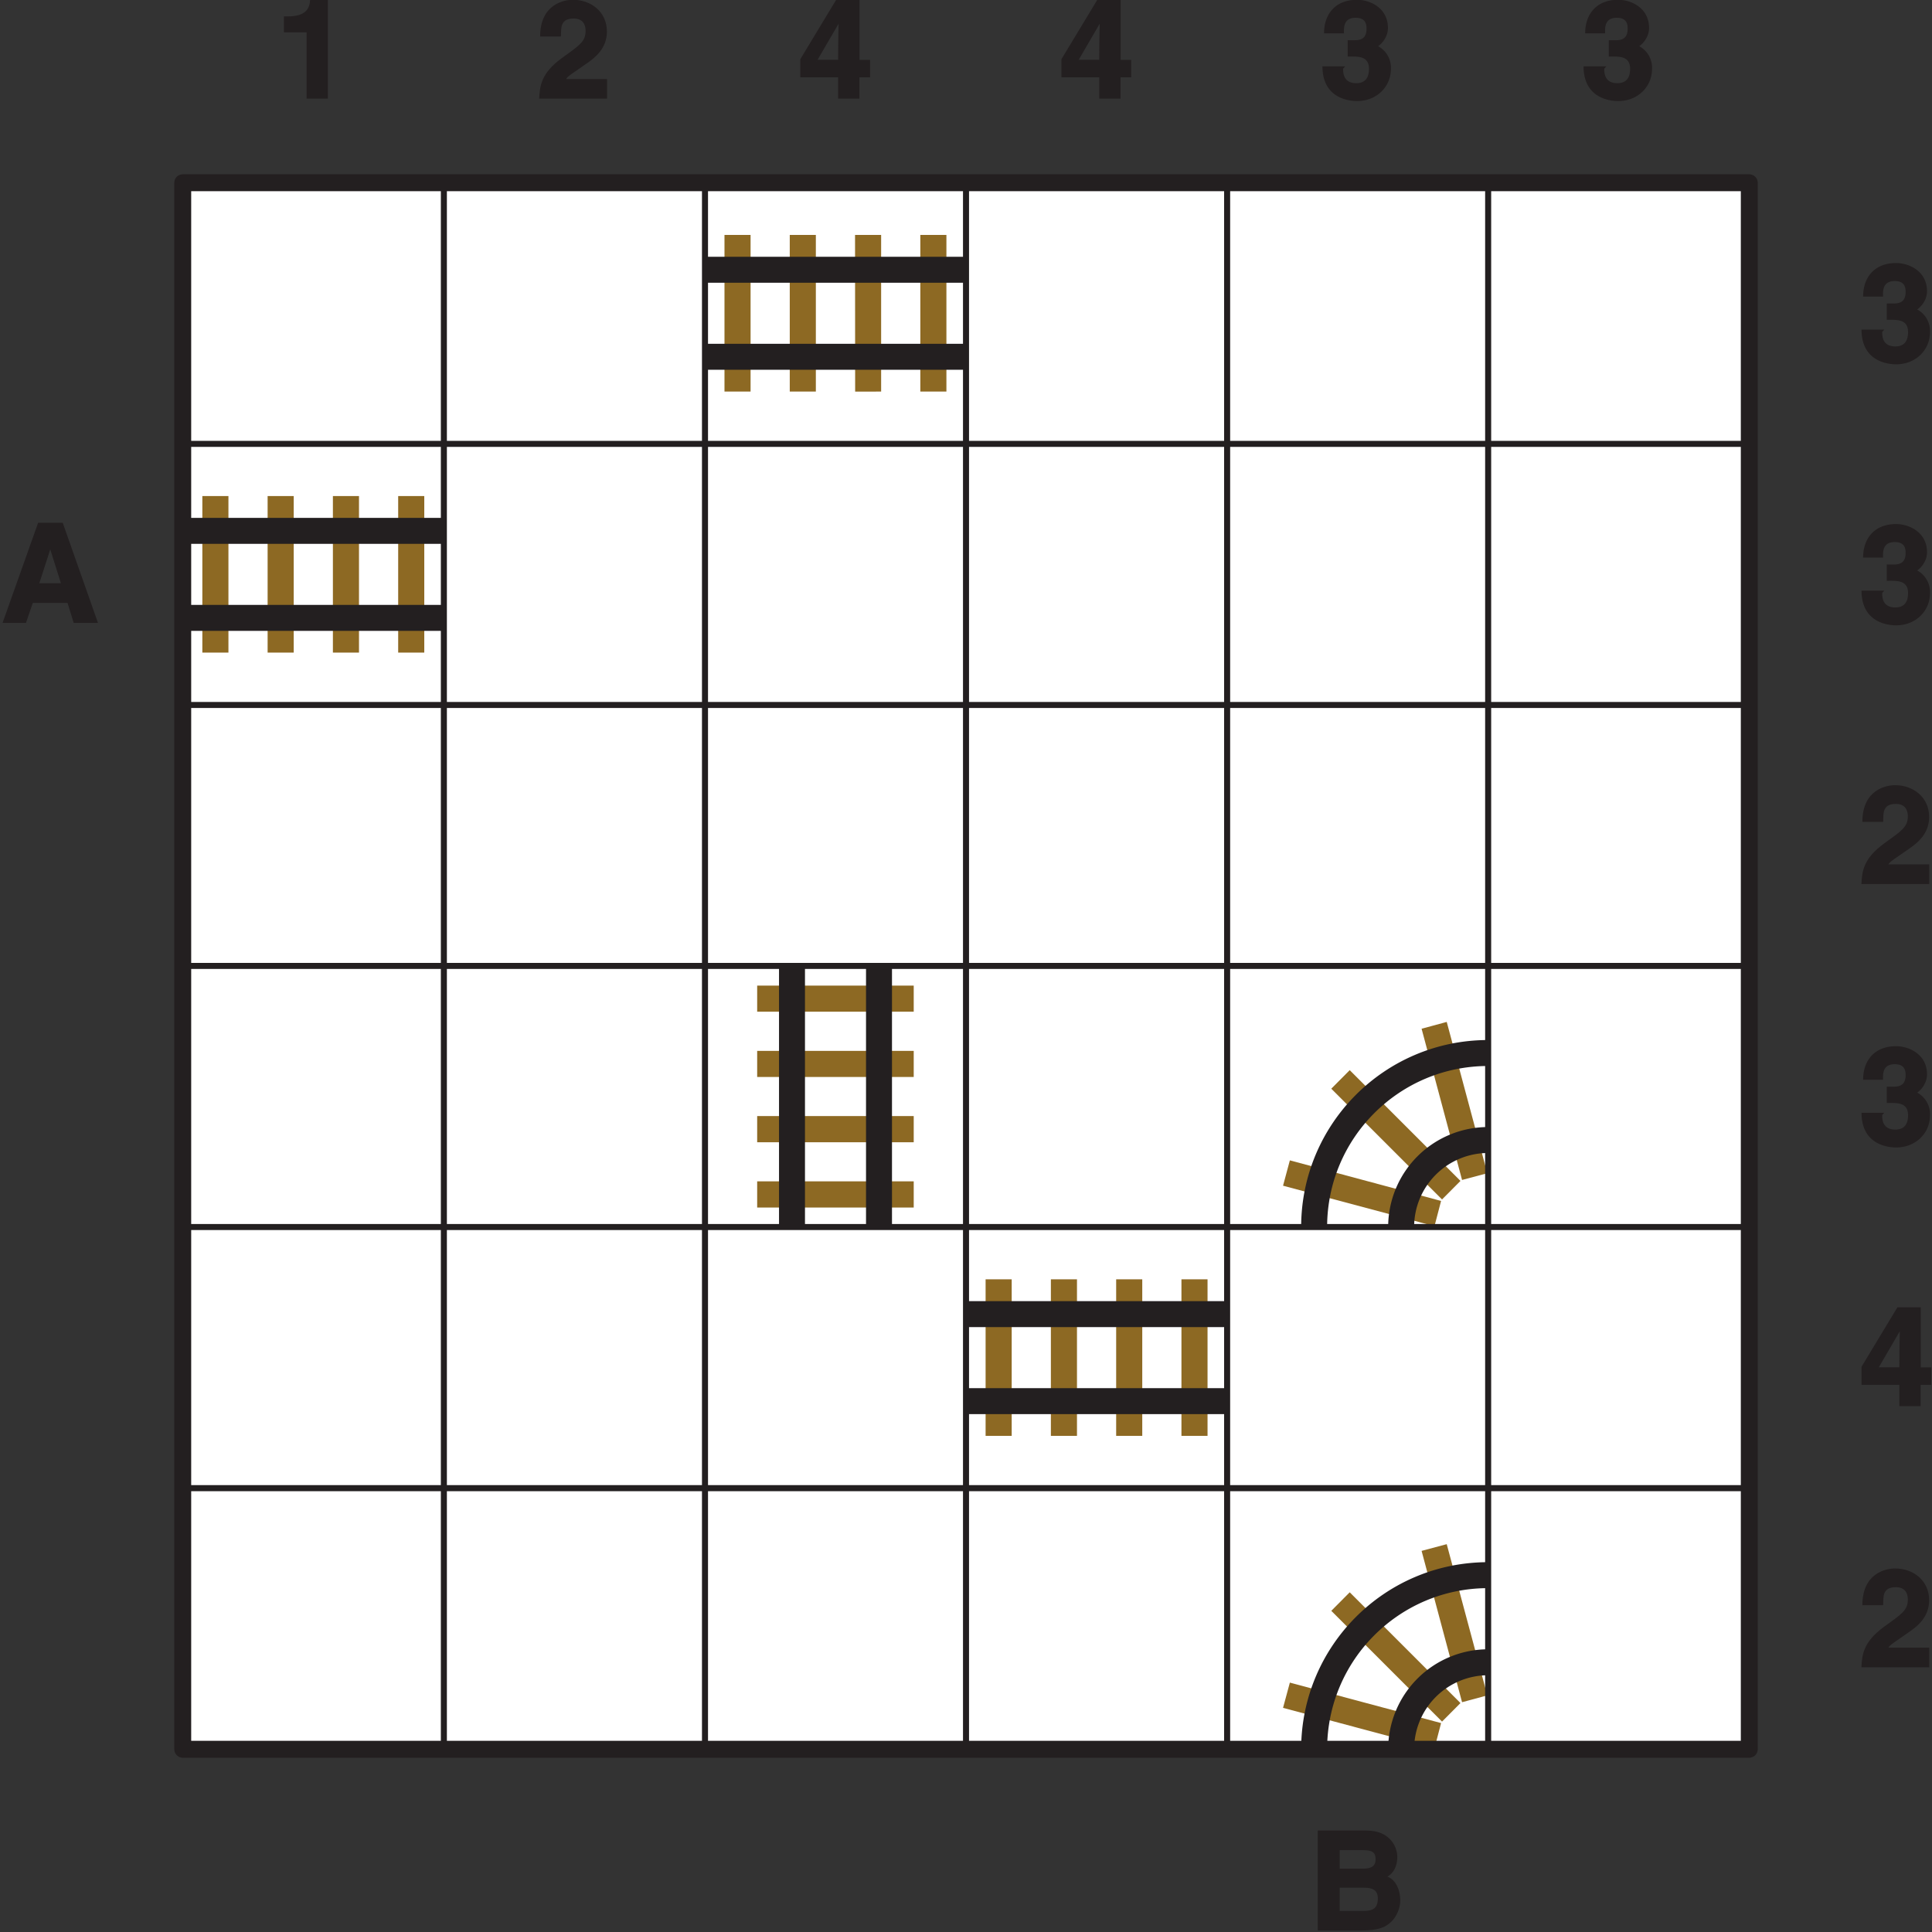 <svg xmlns="http://www.w3.org/2000/svg" xmlns:xlink="http://www.w3.org/1999/xlink" width="241.89" height="241.89" viewBox="0 0 181.418 181.418"><rect x="0" y="0" width="181.418" height="181.418" fill="#333333" stroke="none"/><defs><symbol overflow="visible" id="a"><path d="M2.9-1.88h3.3L6.78 0h2.28L5.75-9.4H3.44L.1 0h2.2l.64-1.88zm1.68-5.18h-.05l1.05 3.34H3.55l1.08-3.34zm0 0"/></symbol><symbol overflow="visible" id="c"><path d="M.97 0h3.86c1.86 0 2.42-.36 2.95-.86.47-.47.81-1.25.81-1.97 0-.9-.39-1.94-1.21-2.23.15-.08.93-.55.93-1.85 0-.93-.67-2.48-2.9-2.48H.84V0zM2.8-4.02h2.42c.69 0 1.26.18 1.26.99 0 .92-.42 1.19-1.36 1.19H2.9v-2.18zm0-3.53h2.18c.86 0 1.29.11 1.29.86 0 .72-.49.88-1.24.88H2.9v-1.74zm0 0"/></symbol><symbol overflow="visible" id="e"><path d="M2.7-3.95c.83 0 1.9-.08 1.9 1.15 0 1-.5 1.35-1.2 1.35-1.2 0-1.23-.96-1.23-1.36l.2-.22H.23C.23-.08 2.63.23 3.48.23 5.3.23 6.66-1.09 6.66-2.8A2.3 2.3 0 0 0 5.3-5v.17c.4-.19 1.08-.89 1.08-1.8 0-1.9-1.7-2.65-2.9-2.65-2.03 0-3.1 1.34-3.1 3.15h1.87c0-.43-.1-1.46 1.1-1.46 1 0 1.02.7 1.02 1.03 0 1.15-.85 1.08-1.39 1.08H2.6v1.53zm0 0"/></symbol><symbol overflow="visible" id="h"><path d="M2.27-5.95c.01-.67-.07-1.57 1.18-1.57.86 0 1.13.55 1.13 1.16 0 1.02-.61 1.38-2.24 2.56C.4-2.38.28-1.19.22 0h6.37v-1.84H2.75c.14-.28.72-.6 1.9-1.44.88-.6 1.93-1.47 1.93-3.02 0-1.83-1.47-2.98-3.2-2.98-.8 0-3.07.39-3.07 3.45h1.94zm0 0"/></symbol><symbol overflow="visible" id="k"><path d="M1.72-3.42l2.23-3.83h-.12c0 .16-.05 1.56-.05 3.6H1.86zm4.97-.22h-.9v-5.64H3.6L.23-3.7V-2h3.55v2h2v-2h1v-1.64zm0 0"/></symbol><symbol overflow="visible" id="m"><path d="M.88-6.22H2.9V0h2v-9.28H3.23c-.04.81-.39 1.56-2.1 1.56H.77v1.5zm0 0"/></symbol><clipPath id="b"><path d="M123 171h9v10.42h-9zm0 0"/></clipPath><clipPath id="d"><path d="M174 24h7.42v11H174zm0 0"/></clipPath><clipPath id="f"><path d="M174 49h7.42v10H174zm0 0"/></clipPath><clipPath id="g"><path d="M174 73h7.42v11H174zm0 0"/></clipPath><clipPath id="i"><path d="M174 98h7.42v10H174zm0 0"/></clipPath><clipPath id="j"><path d="M174 122h7.42v11H174zm0 0"/></clipPath><clipPath id="l"><path d="M174 147h7.42v10H174zm0 0"/></clipPath></defs><path d="M17.16 17.16h147.1v147.1H17.16zm0 0" fill="#fff"/><use xlink:href="#a" x=".14" y="58.49" fill="#231f20"/><g clip-path="url(#b)"><use xlink:href="#c" x="122.9" y="181.28" fill="#231f20"/></g><g clip-path="url(#d)"><use xlink:href="#e" x="174.57" y="33.98" fill="#231f20"/></g><g clip-path="url(#f)"><use xlink:href="#e" x="174.57" y="58.49" fill="#231f20"/></g><g clip-path="url(#g)"><use xlink:href="#h" x="174.57" y="83.01" fill="#231f20"/></g><g clip-path="url(#i)"><use xlink:href="#e" x="174.57" y="107.52" fill="#231f20"/></g><g clip-path="url(#j)"><use xlink:href="#k" x="174.57" y="132.04" fill="#231f20"/></g><g clip-path="url(#l)"><use xlink:href="#h" x="174.57" y="156.56" fill="#231f20"/></g><use xlink:href="#m" x="25.89" y="9.26" fill="#231f20"/><use xlink:href="#h" x="50.41" y="9.26" fill="#231f20"/><use xlink:href="#k" x="74.92" y="9.26" fill="#231f20"/><use xlink:href="#k" x="99.44" y="9.26" fill="#231f20"/><use xlink:href="#e" x="123.95" y="9.26" fill="#231f20"/><use xlink:href="#e" x="148.47" y="9.26" fill="#231f20"/><path d="M68.03 22.06h2.45v14.71h-2.45zm6.13 0h2.45v14.71h-2.45zm6.13 0h2.45v14.71H80.3zm6.13 0h2.45v14.71h-2.45zm0 0" fill="#8d6923"/><path d="M66.2 25.33H90.7M66.2 33.5H90.7" fill="none" stroke-width="2.438" stroke-linejoin="round" stroke="#231f20" stroke-miterlimit="10"/><path d="M19 46.58h2.45v14.7H19zm6.13 0h2.45v14.7h-2.45zm6.13 0h2.45v14.7h-2.45zm6.13 0h2.45v14.7h-2.45zm0 0" fill="#8d6923"/><path d="M17.16 49.85h24.52m-24.52 8.17h24.52" fill="none" stroke-width="2.438" stroke-linejoin="round" stroke="#231f20" stroke-miterlimit="10"/><path d="M71.1 92.55h14.7V95H71.1zm0 6.13h14.7v2.45H71.1zm0 6.12h14.7v2.46H71.1zm0 6.13h14.7v2.46H71.1zm0 0" fill="#8d6923"/><path d="M74.37 90.7v24.52m8.17-24.51v24.51" fill="none" stroke-width="2.438" stroke-linejoin="round" stroke="#231f20" stroke-miterlimit="10"/><path d="M134.7 115.14l-14.22-3.8.64-2.38 14.2 3.81zm0 0M135.41 112.63l-10.4-10.4 1.73-1.74 10.4 10.4zm0 0M137.29 110.8l-3.8-14.2 2.36-.64 3.81 14.21zm0 0" fill="#8d6923"/><path d="M131.57 115.22a8.17 8.17 0 0 1 8.17-8.17M123.4 115.22c0-9.02 7.31-16.34 16.34-16.34" fill="none" stroke-width="2.438" stroke-linejoin="round" stroke="#231f20" stroke-miterlimit="10"/><path d="M92.55 120.13H95v14.7h-2.45zm6.13 0h2.45v14.7h-2.45zm6.13 0h2.45v14.7h-2.45zm6.13 0h2.45v14.7h-2.45zm0 0" fill="#8d6923"/><path d="M90.71 123.4h24.52m-24.52 8.17h24.52" fill="none" stroke-width="2.438" stroke-linejoin="round" stroke="#231f20" stroke-miterlimit="10"/><path d="M134.7 164.17l-14.22-3.8.64-2.37 14.2 3.8zm0 0M135.41 161.66l-10.4-10.4 1.73-1.74 10.4 10.4zm0 0M137.29 159.84l-3.8-14.21 2.36-.63 3.81 14.2zm0 0" fill="#8d6923"/><path d="M131.57 164.26a8.17 8.17 0 0 1 8.17-8.17M123.4 164.26c0-9.03 7.31-16.35 16.34-16.35" fill="none" stroke-width="2.438" stroke-linejoin="round" stroke="#231f20" stroke-miterlimit="10"/><path d="M17.16 41.68h147.1M17.16 66.2h147.1M17.16 90.7h147.1M17.16 115.22h147.1M17.16 139.74h147.1M41.68 17.16v147.1M66.2 17.16v147.1M90.71 17.16v147.1M115.23 17.16v147.1M139.74 17.16v147.1" fill="none" stroke-width=".567" stroke-linecap="round" stroke-linejoin="round" stroke="#231f20" stroke-miterlimit="10"/><path d="M17.16 17.16h147.1v147.1H17.16zm0 0" fill="none" stroke-width="1.587" stroke-linecap="round" stroke-linejoin="round" stroke="#231f20" stroke-miterlimit="10"/></svg>